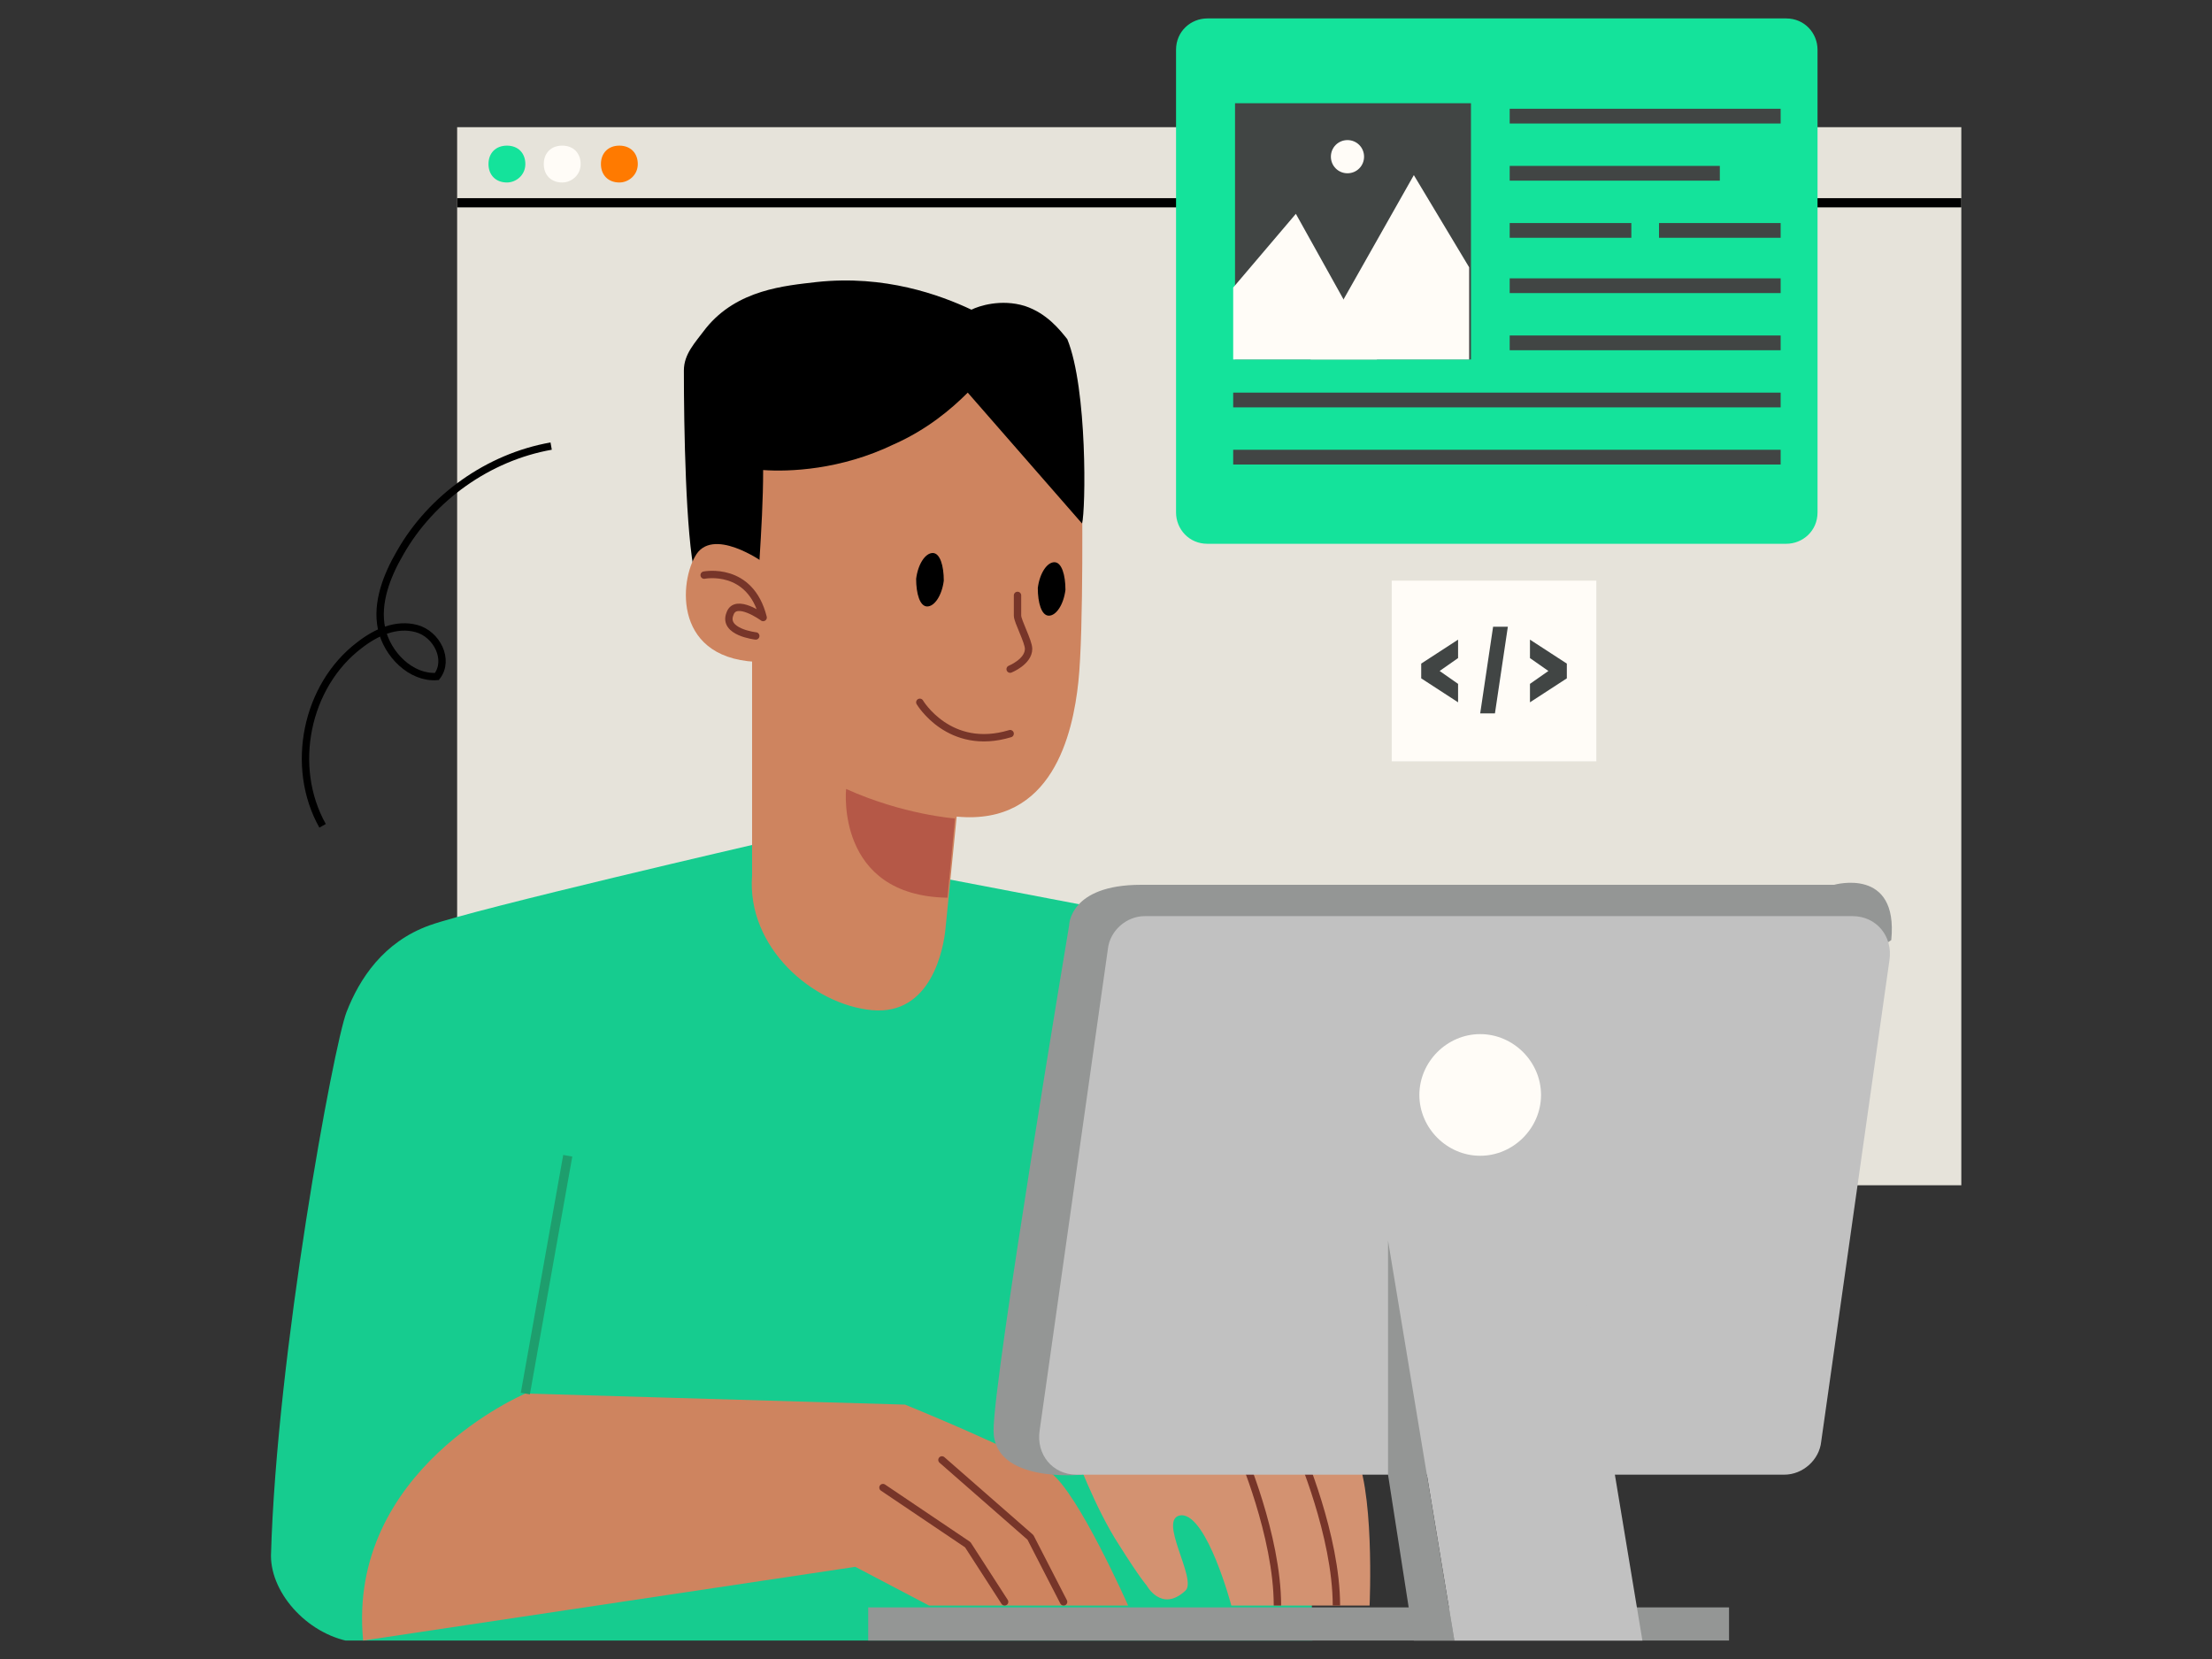 <?xml version="1.0" encoding="UTF-8"?>
<svg id="Layer_1" data-name="Layer 1" xmlns="http://www.w3.org/2000/svg" version="1.1" xmlns:xlink="http://www.w3.org/1999/xlink" viewBox="0 0 120 90">
  <rect x="0" y="0" width="120" height="90" fill="#333333" stroke="none"/>
  <defs>
    <style>
      .cls-1, .cls-2 {
        stroke-linejoin: round;
      }

      .cls-1, .cls-2, .cls-3, .cls-4, .cls-5, .cls-6, .cls-7 {
        fill: none;
      }

      .cls-1, .cls-2, .cls-5, .cls-6 {
        stroke-width: .4px;
      }

      .cls-1, .cls-2, .cls-6 {
        stroke: #773529;
      }

      .cls-8 {
        fill: #000;
      }

      .cls-8, .cls-9, .cls-10, .cls-11, .cls-12, .cls-3, .cls-13, .cls-14, .cls-15, .cls-16, .cls-17, .cls-18, .cls-19 {
        stroke-width: 0px;
      }

      .cls-9 {
        fill: #14e39b;
      }

      .cls-10 {
        fill: #d39271;
      }

      .cls-11 {
        fill: #ce845f;
      }

      .cls-12 {
        fill: #e6e3da;
      }

      .cls-2, .cls-6 {
        stroke-linecap: round;
      }

      .cls-13 {
        fill: #414544;
      }

      .cls-14 {
        fill: #ff7a00;
      }

      .cls-20 {
        clip-path: url(#clippath);
      }

      .cls-4, .cls-5 {
        stroke: #000;
      }

      .cls-4, .cls-5, .cls-6, .cls-7 {
        stroke-miterlimit: 10;
      }

      .cls-4, .cls-7 {
        stroke-width: .5px;
      }

      .cls-15 {
        fill: #fffcf7;
      }

      .cls-16 {
        fill: #b55847;
      }

      .cls-17 {
        fill: #c1c1c1;
      }

      .cls-18 {
        fill: #949695;
      }

      .cls-19 {
        fill: #16cc8f;
      }

      .cls-7 {
        stroke: #1e9e6d;
      }
    </style>
    <clipPath id="clippath">
      <rect class="cls-3" x="2" y="1" width="116" height="88"/>
    </clipPath>
  </defs>
  <g class="cls-20">
    <g>
      <path class="cls-12" d="M106.4,6.9H24.8v57.4h81.6V6.9Z"/>
      <path class="cls-4" d="M24.8,11h81.6"/>
      <path class="cls-9" d="M27.5,9.9c.5,0,1-.4,1-1s-.4-1-1-1-1,.4-1,1,.4,1,1,1Z"/>
      <path class="cls-15" d="M30.5,9.9c.5,0,1-.4,1-1s-.4-1-1-1-1,.4-1,1,.4,1,1,1Z"/>
      <path class="cls-14" d="M33.6,9.9c.5,0,1-.4,1-1s-.4-1-1-1-1,.4-1,1,.4,1,1,1Z"/>
      <path class="cls-19" d="M41.4,45.7s-15.6,3.6-18.1,4.5c-2.5.9-3.8,2.9-4.5,4.7-.7,1.8-3.8,18.6-4.1,29.5,0,2.1,2.1,4.4,4.6,4.7h51.9s-.2-23.4-3-32.9c-.7-3.2-.4-4.4-3.4-5.8-2.9-.6-5.5-1.2-5.5-1.2l-17.8-3.4h0Z"/>
      <path class="cls-11" d="M58.7,26.3s.1,7.9-.2,10.7c-.3,2.8-1.4,7.8-6.6,7.3l-.6,6c-.1,1.2-.8,4.8-4,4.5-3.2-.3-6.8-3.4-6.5-7.3v-12.2c-.2-1.9,0-8.2.3-9.6.2-1.4,1.1-4.1,5-5.9,4.1-2.2,10.7.3,12.3,4.3.3.8.4,1.5.3,2.1h0Z"/>
      <path class="cls-8" d="M51.2,31.5c0-.8-.2-1.5-.6-1.5-.4,0-.8.6-.9,1.4,0,.8.2,1.5.6,1.5s.8-.6.9-1.4Z"/>
      <path class="cls-8" d="M57.8,32c0-.8-.2-1.5-.6-1.5-.4,0-.8.6-.9,1.4,0,.8.2,1.5.6,1.5s.8-.6.9-1.4Z"/>
      <path class="cls-6" d="M55.2,32.3s0,.8,0,1.1c0,.3.6,1.4.6,1.8,0,.7-1,1.1-1,1.1"/>
      <path class="cls-6" d="M49.9,38.1s1.6,2.7,4.9,1.7"/>
      <path class="cls-8" d="M40.7,35.3c-.6-2.4-2.4-1.7-3-4.1-.5-2.2-.6-8-.6-11.1,0-.9.6-1.5,1.2-2.3,1.7-2.1,4.3-2.3,6-2.5,3.7-.4,6.7.7,8.4,1.5.4-.2,1.6-.6,2.9-.2,1.2.4,1.9,1.3,2.3,1.8,1.1,2.7,1,9.3.8,10-2.1-2.4-4.1-4.7-6.2-7.1-.9.9-2.2,2-4,2.8-2.9,1.4-5.7,1.5-7.1,1.4,0,1.6-.1,3.3-.2,4.9-.2,1.6-.3,3.1-.5,4.8h0Z"/>
      <path class="cls-11" d="M41.4,30.5s-2.8-2-3.7-.3c-.9,1.6-1.1,6,4.2,5.7"/>
      <path class="cls-2" d="M38.2,31.2s2.5-.5,3.2,2.3c0,0-1.5-1.1-1.8-.2-.4,1,1.4,1.2,1.4,1.2"/>
      <path class="cls-11" d="M28.5,75.6s-9.7,4.1-8.8,13.4l26.7-4,4,2.1h10.8s-2.7-6.1-4.2-7.2c-1.5-1.1-7.9-3.7-7.9-3.7l-20.5-.6h0Z"/>
      <path class="cls-2" d="M51.1,79.2l4.8,4.2,1.8,3.5"/>
      <path class="cls-2" d="M47.9,80.7l4.6,3.1,2,3.1"/>
      <path class="cls-16" d="M51.8,44.4s-2.8-.2-5.9-1.6c0,0-.6,5.8,5.5,5.9l.4-4.2h0Z"/>
      <path class="cls-9" d="M96.9,1h-31.4c-.9,0-1.7.7-1.7,1.7v25.1c0,.9.7,1.7,1.7,1.7h31.4c.9,0,1.7-.7,1.7-1.7V2.7c0-.9-.7-1.7-1.7-1.7Z"/>
      <path class="cls-13" d="M79.8,5.6h-12.8v13.9h12.8V5.6Z"/>
      <path class="cls-15" d="M66.9,15.6v3.9h7.8l-4.4-7.9-3.4,4Z"/>
      <path class="cls-15" d="M71.1,19.4l5.6-9.9,3,5v5h-8.6Z"/>
      <path class="cls-15" d="M73.1,9.4c.5,0,.9-.4.9-.9s-.4-.9-.9-.9-.9.4-.9.9.4.9.9.9Z"/>
      <path class="cls-13" d="M96.6,5.9h-14.7v.8h14.7v-.8Z"/>
      <path class="cls-13" d="M93.3,9h-11.4v.8h11.4v-.8Z"/>
      <path class="cls-13" d="M88.5,12.1h-6.6v.8h6.6v-.8Z"/>
      <path class="cls-13" d="M96.6,12.1h-6.6v.8h6.6v-.8Z"/>
      <path class="cls-13" d="M96.6,15.1h-14.7v.8h14.7v-.8Z"/>
      <path class="cls-13" d="M96.6,18.2h-14.7v.8h14.7v-.8Z"/>
      <path class="cls-13" d="M96.6,21.3h-29.7v.8h29.7v-.8Z"/>
      <path class="cls-13" d="M96.6,24.4h-29.7v.8h29.7v-.8Z"/>
      <path class="cls-15" d="M86.6,31.5h-11.1v9.8h11.1v-9.8Z"/>
      <path class="cls-13" d="M78.1,36.4l1,.7v1l-2-1.3v-.8l2-1.3v1l-1,.7Z"/>
      <path class="cls-13" d="M80.3,38.7l.7-4.7h.8l-.7,4.7h-.8Z"/>
      <path class="cls-13" d="M85,36.8l-2,1.3v-1l1-.7-1-.7v-1l2,1.3v.8Z"/>
      <path class="cls-10" d="M58.3,78.8s1.1,3,2.4,5c1.2,1.9,1.5,2.2,1.5,2.2,0,0,.8,1.5,2.1.3.7-.6-1.6-4-.2-4.1,1.4,0,2.7,4.9,2.7,4.9h7.5s.3-6.6-.9-8.5l-15,.2h0Z"/>
      <path class="cls-1" d="M67.3,78.7s2,4.6,2,8.4"/>
      <path class="cls-1" d="M70.5,78.7s2,4.6,2,8.4"/>
      <path class="cls-18" d="M93.8,87.2h-46.7v1.8h46.7v-1.8Z"/>
      <path class="cls-18" d="M58.7,80s-4.8.5-4.8-2.4,4.1-27.4,4.1-27.4c0,0,0-2.2,3.9-2.2h37.6s3.5-1,3.1,3l-43.9,28.9Z"/>
      <path class="cls-17" d="M96.8,80h-38.4c-1.3,0-2.2-1.1-2-2.4l3.7-26.1c.1-1,1-1.8,2-1.8h38.4c1.3,0,2.2,1.1,2,2.4l-3.7,26.1c-.1,1-1,1.8-2,1.8Z"/>
      <path class="cls-17" d="M89.1,89h-10.2l-3.6-21.7h10.2l3.6,21.7Z"/>
      <path class="cls-18" d="M76.6,89h2.3l-3.6-21.7v12.7l1.4,9Z"/>
      <path class="cls-15" d="M80.3,62.7c1.8,0,3.3-1.5,3.3-3.3s-1.5-3.3-3.3-3.3-3.3,1.5-3.3,3.3,1.5,3.3,3.3,3.3Z"/>
      <path class="cls-7" d="M28.5,75.6l2.3-12.9"/>
      <path class="cls-5" d="M29.9,24.2c-3.4.6-6.5,2.8-8.2,5.8-.7,1.2-1.3,2.7-1,4.1.3,1.4,1.6,2.7,3,2.6.7-.9,0-2.3-1.1-2.6-1.1-.3-2.2.2-3.1.9-2.9,2.2-3.8,6.6-2,9.8"/>
    </g>
  </g>
</svg>